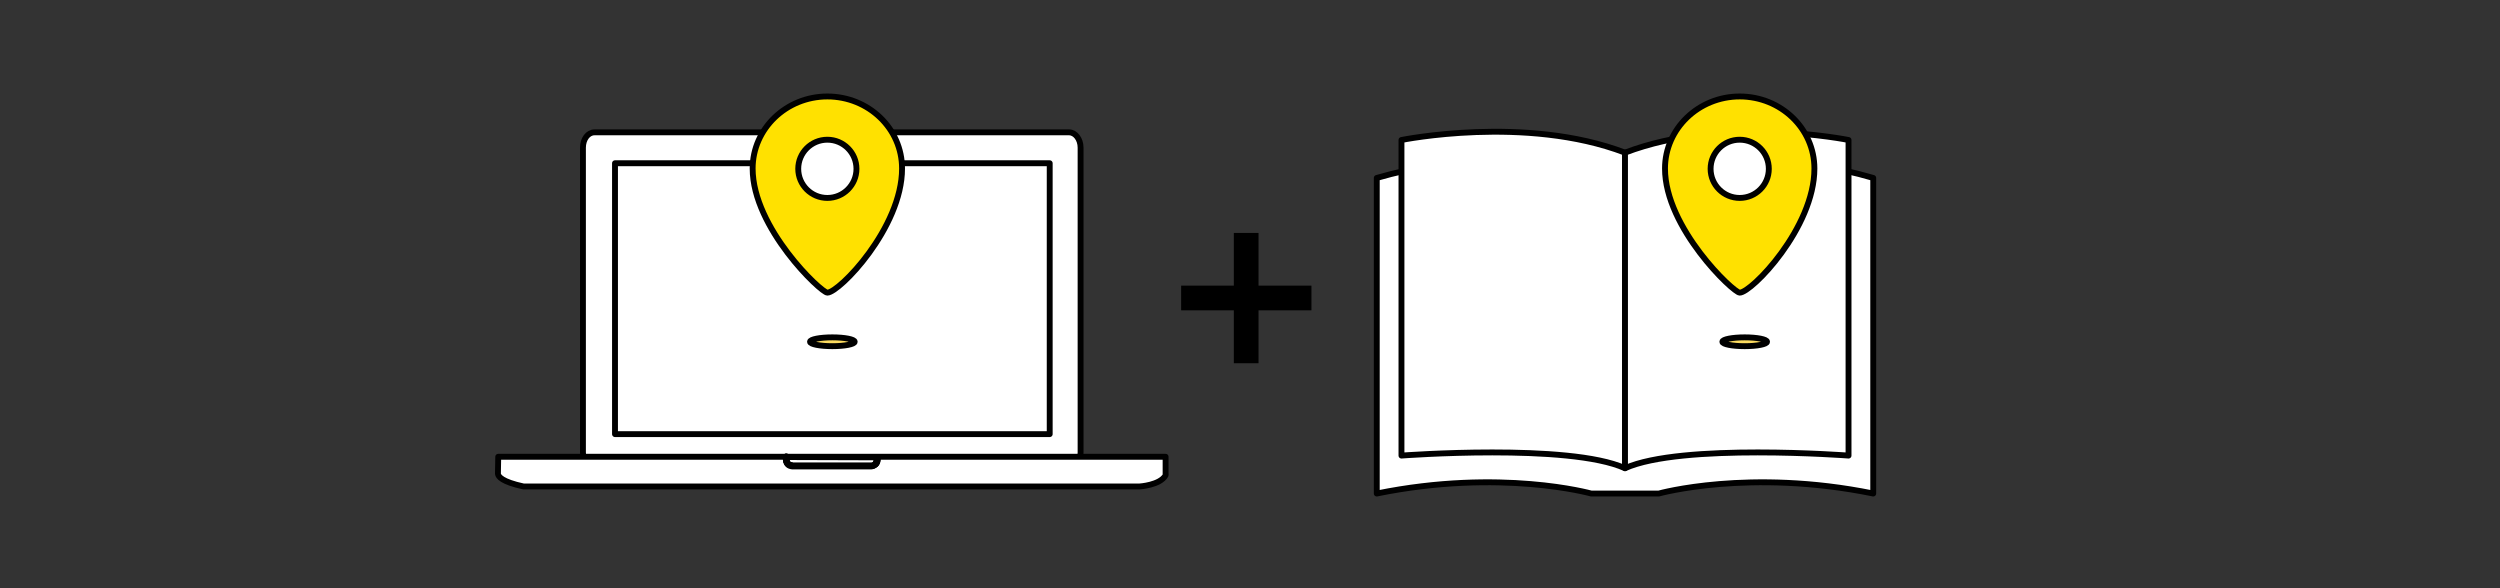 <?xml version="1.0" encoding="utf-8"?>
<!-- Generator: Adobe Illustrator 26.5.0, SVG Export Plug-In . SVG Version: 6.00 Build 0)  -->
<svg version="1.1" id="レイヤー_1" xmlns="http://www.w3.org/2000/svg" xmlns:xlink="http://www.w3.org/1999/xlink" x="0px"
	 y="0px" viewBox="0 0 850 200" style="enable-background:new 0 0 850 200;" xml:space="preserve">
<rect x="0" y="0" width="850" height="200" fill="#333333" stroke="none"/>
<style type="text/css">
	.st0{fill:#F8E478;}
	.st1{fill:#FFFFFF;}
	.st2{clip-path:url(#SVGID_00000062914343044754527510000017970456679684865164_);}
	.st3{fill:none;stroke:#000000;stroke-width:2;stroke-linecap:round;stroke-linejoin:round;stroke-miterlimit:10;}
	.st4{fill:#F0D81A;}
	.st5{fill:none;stroke:#FAE889;stroke-width:3;stroke-miterlimit:10;}
	.st6{fill:#F0D81A;stroke:#000000;stroke-width:2;stroke-linecap:round;stroke-linejoin:round;stroke-miterlimit:10;}
	.st7{fill:#FFFFFF;stroke:#000000;stroke-width:2;stroke-linecap:round;stroke-linejoin:round;stroke-miterlimit:10;}
	.st8{fill:#FCDB60;stroke:#000000;stroke-width:2;stroke-linecap:round;stroke-linejoin:round;stroke-miterlimit:10;}
	.st9{fill:none;stroke:#FAE889;stroke-width:3;stroke-linecap:round;stroke-linejoin:round;stroke-miterlimit:10;}
	.st10{fill:url(#SVGID_00000049920773864832132460000001075345904340386745_);}
	.st11{fill:url(#SVGID_00000040542834764611953380000001183306666542745735_);}
	.st12{fill:url(#SVGID_00000062892347647616706660000006102600121341858451_);}
	.st13{fill:#FFE100;stroke:#000000;stroke-width:2;stroke-linecap:round;stroke-linejoin:round;stroke-miterlimit:10;}
	.st14{clip-path:url(#SVGID_00000096760176698526736530000016208050629310221976_);}
	.st15{fill:#FFF9C4;}
	.st16{clip-path:url(#SVGID_00000039130459022866472280000000631362164138450563_);fill:#F4D300;}
	.st17{fill:#231815;}
	.st18{clip-path:url(#SVGID_00000102506093996904243130000000789836668466817170_);fill:#231815;}
	.st19{clip-path:url(#SVGID_00000102506093996904243130000000789836668466817170_);fill:#F4D300;}
	.st20{clip-path:url(#SVGID_00000102506093996904243130000000789836668466817170_);fill:#FFFFFF;}
	
		.st21{clip-path:url(#SVGID_00000102506093996904243130000000789836668466817170_);fill-rule:evenodd;clip-rule:evenodd;fill:#FFFFFF;}
	.st22{clip-path:url(#SVGID_00000102506093996904243130000000789836668466817170_);fill:#F7E500;}
	.st23{clip-path:url(#SVGID_00000031894796194282105310000001142513225692126362_);fill:#FFFFFF;}
	.st24{clip-path:url(#SVGID_00000031894796194282105310000001142513225692126362_);fill:#F4D300;}
	.st25{clip-path:url(#SVGID_00000062909154305462250760000015231418505229403562_);fill:#FFFFFF;}
	.st26{clip-path:url(#SVGID_00000062909154305462250760000015231418505229403562_);fill:#F4D300;}
	.st27{fill:#966B2F;}
	.st28{clip-path:url(#SVGID_00000081646158626121184990000014164291003529722284_);fill:#BA7E35;}
	.st29{clip-path:url(#SVGID_00000081646158626121184990000014164291003529722284_);fill:#5C360C;}
	.st30{clip-path:url(#SVGID_00000081646158626121184990000014164291003529722284_);fill:#AA6B24;}
	.st31{clip-path:url(#SVGID_00000081646158626121184990000014164291003529722284_);fill:#FFF2CA;}
	.st32{clip-path:url(#SVGID_00000081646158626121184990000014164291003529722284_);fill:#00B1EA;}
	.st33{clip-path:url(#SVGID_00000089562779760675134360000000350594836213017477_);fill:#6FB72C;}
	.st34{clip-path:url(#SVGID_00000089562779760675134360000000350594836213017477_);fill:#FFFFFF;}
	.st35{clip-path:url(#SVGID_00000040537890903367198850000008413302510507438001_);}
	.st36{clip-path:url(#SVGID_00000101820547237407419090000013068168238324007849_);}
	.st37{clip-path:url(#SVGID_00000096030936666816364800000007759670373902620305_);fill:#F0A6C0;}
	.st38{clip-path:url(#SVGID_00000155866337408643737990000001602117051533538479_);}
	.st39{clip-path:url(#SVGID_00000097476483688212343890000000975792853250943150_);fill:#F0A6C0;}
	.st40{clip-path:url(#SVGID_00000021109854277027473900000006763844328179951551_);fill:#5C360C;}
	.st41{clip-path:url(#SVGID_00000021109854277027473900000006763844328179951551_);fill:#A7A8A8;}
	
		.st42{clip-path:url(#SVGID_00000021109854277027473900000006763844328179951551_);fill:none;stroke:#5C360C;stroke-width:0.504;stroke-linecap:round;stroke-linejoin:round;}
	.st43{clip-path:url(#SVGID_00000021109854277027473900000006763844328179951551_);fill:#0086BB;}
	.st44{clip-path:url(#SVGID_00000021109854277027473900000006763844328179951551_);fill:#656464;}
	.st45{clip-path:url(#SVGID_00000021109854277027473900000006763844328179951551_);fill:#878787;}
	.st46{clip-path:url(#SVGID_00000021109854277027473900000006763844328179951551_);fill:#BA7E35;}
	.st47{clip-path:url(#SVGID_00000021109854277027473900000006763844328179951551_);fill:#FFF2CA;}
	.st48{clip-path:url(#SVGID_00000021109854277027473900000006763844328179951551_);fill:none;stroke:#5C360C;stroke-width:0.504;}
	.st49{clip-path:url(#SVGID_00000016070384532012325080000017349224054942186407_);fill:#E8C201;}
	.st50{clip-path:url(#SVGID_00000016070384532012325080000017349224054942186407_);fill:#FFFFFF;}
	.st51{clip-path:url(#SVGID_00000016070384532012325080000017349224054942186407_);fill:#0296C9;}
	.st52{clip-path:url(#SVGID_00000032627505650150092020000017096394876017528968_);}
	.st53{clip-path:url(#SVGID_00000113312975590578289200000009353365844201747865_);}
	.st54{clip-path:url(#SVGID_00000165926464385448372880000000979097559466076071_);}
	.st55{clip-path:url(#SVGID_00000174574095895129300350000017239196411337246088_);}
	.st56{fill:none;stroke:#000000;stroke-width:0.1;}
	.st57{clip-path:url(#SVGID_00000017512355324914560040000009176811381090896004_);}
	.st58{fill:#403834;}
	.st59{fill:#5891B7;}
	.st60{fill:#3C3C3C;}
	.st61{fill:#E2E2E2;}
	.st62{fill:#C0C0C0;}
	.st63{clip-path:url(#SVGID_00000101103440755773701200000014184510524628085427_);}
	.st64{fill:#D0ECEC;}
	.st65{clip-path:url(#SVGID_00000100352147643766620550000000739711408387968421_);fill:#F4D300;}
	.st66{clip-path:url(#SVGID_00000173879330514718022490000016043289767531169966_);fill:#231815;}
	.st67{clip-path:url(#SVGID_00000173879330514718022490000016043289767531169966_);fill:#F4D300;}
	.st68{clip-path:url(#SVGID_00000173879330514718022490000016043289767531169966_);fill:#5BC9EB;}
	.st69{clip-path:url(#SVGID_00000173879330514718022490000016043289767531169966_);fill:#FFFFFF;}
	
		.st70{clip-path:url(#SVGID_00000173879330514718022490000016043289767531169966_);fill-rule:evenodd;clip-rule:evenodd;fill:#FFFFFF;}
	.st71{clip-path:url(#SVGID_00000173879330514718022490000016043289767531169966_);fill:#F7E500;}
	.st72{clip-path:url(#SVGID_00000083076809592593671760000005251488384764240059_);fill:#FFFFFF;}
	.st73{clip-path:url(#SVGID_00000083076809592593671760000005251488384764240059_);fill:#F4D300;}
	.st74{clip-path:url(#SVGID_00000016763783617537847470000010959486865329260454_);fill:#FFFFFF;}
	.st75{clip-path:url(#SVGID_00000016763783617537847470000010959486865329260454_);fill:#F4D300;}
	.st76{clip-path:url(#SVGID_00000145047587414290252750000006933551491556339387_);fill:#BA7E35;}
	.st77{clip-path:url(#SVGID_00000145047587414290252750000006933551491556339387_);fill:#5C360C;}
	.st78{clip-path:url(#SVGID_00000145047587414290252750000006933551491556339387_);fill:#AA6B24;}
	.st79{clip-path:url(#SVGID_00000145047587414290252750000006933551491556339387_);fill:#FFF2CA;}
	.st80{clip-path:url(#SVGID_00000145047587414290252750000006933551491556339387_);fill:#00B1EA;}
	.st81{clip-path:url(#SVGID_00000134211911827892004970000010408079573434658972_);fill:#6FB72C;}
	.st82{clip-path:url(#SVGID_00000134211911827892004970000010408079573434658972_);fill:#FFFFFF;}
	.st83{clip-path:url(#SVGID_00000163051899652994416340000008674241817352268947_);}
	.st84{clip-path:url(#SVGID_00000152963509333077185400000005913308428420351912_);}
	.st85{clip-path:url(#SVGID_00000112619010128452750840000000908955816297890439_);fill:#F0A6C0;}
	.st86{clip-path:url(#SVGID_00000125584161192940327630000006426532996926587065_);}
	.st87{clip-path:url(#SVGID_00000150800791463358176940000009654929626779843996_);fill:#F0A6C0;}
	.st88{clip-path:url(#SVGID_00000090290736054583148670000017154643067165445796_);fill:#5C360C;}
	.st89{clip-path:url(#SVGID_00000090290736054583148670000017154643067165445796_);fill:#A7A8A8;}
	
		.st90{clip-path:url(#SVGID_00000090290736054583148670000017154643067165445796_);fill:none;stroke:#5C360C;stroke-width:0.504;stroke-linecap:round;stroke-linejoin:round;}
	.st91{clip-path:url(#SVGID_00000090290736054583148670000017154643067165445796_);fill:#0086BB;}
	.st92{clip-path:url(#SVGID_00000090290736054583148670000017154643067165445796_);fill:#656464;}
	.st93{clip-path:url(#SVGID_00000090290736054583148670000017154643067165445796_);fill:#878787;}
	.st94{clip-path:url(#SVGID_00000090290736054583148670000017154643067165445796_);fill:#BA7E35;}
	.st95{clip-path:url(#SVGID_00000090290736054583148670000017154643067165445796_);fill:#FFF2CA;}
	.st96{clip-path:url(#SVGID_00000090290736054583148670000017154643067165445796_);fill:none;stroke:#5C360C;stroke-width:0.504;}
	.st97{clip-path:url(#SVGID_00000075135717808464600880000014424740656512175279_);fill:#E8C201;}
	.st98{clip-path:url(#SVGID_00000075135717808464600880000014424740656512175279_);fill:#FFFFFF;}
	.st99{clip-path:url(#SVGID_00000075135717808464600880000014424740656512175279_);fill:#0296C9;}
	.st100{clip-path:url(#SVGID_00000136402511704961659250000002359570832072524705_);}
	.st101{clip-path:url(#SVGID_00000008108634955980477170000016101754512084549257_);}
	.st102{clip-path:url(#SVGID_00000029038216706869784100000012216494409946616725_);}
	.st103{clip-path:url(#SVGID_00000170254163337207745040000006059488097907125911_);}
	.st104{clip-path:url(#SVGID_00000034808834681301520230000012216542349779693480_);}
</style>
<g>
	<path class="st7" d="M367.4,153.8c0,2.9-1.7,5.2-3.9,5.2H202.1c-2.1,0-3.9-2.3-3.9-5.2V50.2c0-2.9,1.7-5.2,3.9-5.2h161.4
		c2.1,0,3.9,2.3,3.9,5.2V153.8z"/>
	<rect x="209.1" y="55.5" class="st7" width="147.8" height="92.1"/>
	<path class="st7" d="M396.3,161.1v-5.8H169.4l-0.1,5.6c0,0.1,0,0.1,0,0.2c0.1,0.9,1.3,2.7,8.7,4.3h209.4c0,0,7-0.4,8.9-3.8l0-0.2
		C396.4,161.3,396.3,161.1,396.3,161.1z"/>
	<path class="st7" d="M267.4,155.4c0,0-0.9,2.9,2,3.2h26.3c0,0,2.8,0.4,2.4-3.1L267.4,155.4z"/>
	<g>
		<g>
			<g>
				<path class="st1" d="M267.6,155.3L267.6,155.3L267.6,155.3l-0.3-0.1c0,0-0.8,2.5,1.7,3C266.9,157.7,267.6,155.3,267.6,155.3z"/>
				<path class="st1" d="M267.6,155.3L267.6,155.3L267.6,155.3l-0.3-0.1c0,0-0.8,2.5,1.7,3C266.9,157.7,267.6,155.3,267.6,155.3z"/>
			</g>
			<g>
				<path class="st1" d="M298.4,155.4l-0.3,0v0.1c0.2,3.3-2.4,2.8-2.4,2.8h-26.3c-0.1,0-0.3,0-0.4-0.1c0.2,0.1,0.4,0.1,0.7,0.1h26.3
					C295.9,158.4,298.7,158.9,298.4,155.4z"/>
				<path class="st1" d="M298.4,155.4l-0.3,0v0.1c0.2,3.3-2.4,2.8-2.4,2.8h-26.3c-0.1,0-0.3,0-0.4-0.1c0.2,0.1,0.4,0.1,0.7,0.1h26.3
					C295.9,158.4,298.7,158.9,298.4,155.4z"/>
			</g>
			<g>
				<path class="st1" d="M298.1,155.5L298.1,155.5L298.1,155.5C298.1,155.5,298.1,155.5,298.1,155.5z"/>
				<path class="st1" d="M298.1,155.5L298.1,155.5L298.1,155.5C298.1,155.5,298.1,155.5,298.1,155.5z"/>
			</g>
		</g>
		<g>
			<g>
				
					<linearGradient id="SVGID_00000019661494756528385810000004610810491572249473_" gradientUnits="userSpaceOnUse" x1="268.064" y1="158.288" x2="268.064" y2="155.281">
					<stop  offset="2.439020e-02" style="stop-color:#727A7A"/>
					<stop  offset="0.476" style="stop-color:#7A7E7F"/>
					<stop  offset="0.5" style="stop-color:#808485"/>
					<stop  offset="0.61" style="stop-color:#96999A"/>
					<stop  offset="0.716" style="stop-color:#A3A7A8"/>
					<stop  offset="0.811" style="stop-color:#A8ABAC"/>
				</linearGradient>
				<path style="fill:url(#SVGID_00000019661494756528385810000004610810491572249473_);" d="M267.6,155.3L267.6,155.3L267.6,155.3
					l-0.3-0.1c0,0-0.8,2.5,1.7,3C266.9,157.7,267.6,155.3,267.6,155.3z"/>
			</g>
			<g>
				
					<linearGradient id="SVGID_00000169556081618018592200000015523653547562819739_" gradientUnits="userSpaceOnUse" x1="283.676" y1="158.434" x2="283.676" y2="155.442">
					<stop  offset="2.439020e-02" style="stop-color:#727A7A"/>
					<stop  offset="0.476" style="stop-color:#7A7E7F"/>
					<stop  offset="0.5" style="stop-color:#808485"/>
					<stop  offset="0.61" style="stop-color:#96999A"/>
					<stop  offset="0.716" style="stop-color:#A3A7A8"/>
					<stop  offset="0.811" style="stop-color:#A8ABAC"/>
				</linearGradient>
				<path style="fill:url(#SVGID_00000169556081618018592200000015523653547562819739_);" d="M298.4,155.4l-0.3,0v0.1
					c0.2,3.3-2.4,2.8-2.4,2.8h-26.3c-0.1,0-0.3,0-0.4-0.1c0.2,0.1,0.4,0.1,0.7,0.1h26.3C295.9,158.4,298.7,158.9,298.4,155.4z"/>
			</g>
			<g>
				
					<linearGradient id="SVGID_00000036946582779106839240000011330357237042237886_" gradientUnits="userSpaceOnUse" x1="298.089" y1="155.513" x2="298.089" y2="155.442">
					<stop  offset="2.439020e-02" style="stop-color:#727A7A"/>
					<stop  offset="0.476" style="stop-color:#7A7E7F"/>
					<stop  offset="0.5" style="stop-color:#808485"/>
					<stop  offset="0.61" style="stop-color:#96999A"/>
					<stop  offset="0.716" style="stop-color:#A3A7A8"/>
					<stop  offset="0.811" style="stop-color:#A8ABAC"/>
				</linearGradient>
				<path style="fill:url(#SVGID_00000036946582779106839240000011330357237042237886_);" d="M298.1,155.5L298.1,155.5L298.1,155.5
					C298.1,155.5,298.1,155.5,298.1,155.5z"/>
			</g>
		</g>
		<g>
			<g>
				<path class="st3" d="M267.6,155.3L267.6,155.3L267.6,155.3l-0.3-0.1c0,0-0.8,2.5,1.7,3C266.9,157.7,267.6,155.3,267.6,155.3z"/>
				<path class="st3" d="M267.6,155.3L267.6,155.3L267.6,155.3l-0.3-0.1c0,0-0.8,2.5,1.7,3C266.9,157.7,267.6,155.3,267.6,155.3z"/>
			</g>
			<g>
				<path class="st3" d="M298.4,155.4l-0.3,0v0.1c0.2,3.3-2.4,2.8-2.4,2.8h-26.3c-0.1,0-0.3,0-0.4-0.1c0.2,0.1,0.4,0.1,0.7,0.1h26.3
					C295.9,158.4,298.7,158.9,298.4,155.4z"/>
				<path class="st3" d="M298.4,155.4l-0.3,0v0.1c0.2,3.3-2.4,2.8-2.4,2.8h-26.3c-0.1,0-0.3,0-0.4-0.1c0.2,0.1,0.4,0.1,0.7,0.1h26.3
					C295.9,158.4,298.7,158.9,298.4,155.4z"/>
			</g>
			<g>
				<path class="st3" d="M298.1,155.5L298.1,155.5L298.1,155.5C298.1,155.5,298.1,155.5,298.1,155.5z"/>
				<path class="st3" d="M298.1,155.5L298.1,155.5L298.1,155.5C298.1,155.5,298.1,155.5,298.1,155.5z"/>
			</g>
		</g>
	</g>
</g>
<g>
	<path class="st7" d="M552.5,64.8c0,0-32.6-19.3-84.4-4.3v107.3c42.2-8.6,72.9,0,72.9,0h11.5H564c0,0,30.7-8.6,72.9,0V60.5
		C585.1,45.4,552.5,64.8,552.5,64.8z"/>
	<path class="st7" d="M552.5,159.2c-19-8.6-76-4.3-76-4.3V47.6c0,0,42.2-8.6,76,4.3V159.2z"/>
	<path class="st7" d="M552.5,159.2c19-8.6,76-4.3,76-4.3V47.6c0,0-42.2-8.6-76,4.3V159.2z"/>
</g>
<g>
	<rect x="419.5" y="79.2" width="8.4" height="44.3"/>
	<rect x="419.5" y="79.2" transform="matrix(-1.836970e-16 1 -1 -1.836970e-16 525.09 -322.388)" width="8.4" height="44.3"/>
</g>
<g>
	<path class="st13" d="M306.7,57.3c0,20.2-21.4,42.2-25.4,42.2c-2.1,0-25.4-22-25.4-42.2c0-13.5,11.4-24.5,25.4-24.5
		S306.7,43.7,306.7,57.3z"/>
	<circle class="st7" cx="281.3" cy="57.4" r="9.9"/>
	<ellipse class="st8" cx="283" cy="116.2" rx="7.6" ry="1.5"/>
</g>
<g>
	<path class="st13" d="M616.9,57.3c0,20.2-21.4,42.2-25.4,42.2c-2.1,0-25.4-22-25.4-42.2c0-13.5,11.4-24.5,25.4-24.5
		S616.9,43.7,616.9,57.3z"/>
	<circle class="st7" cx="591.5" cy="57.4" r="9.9"/>
	<ellipse class="st8" cx="593.2" cy="116.2" rx="7.6" ry="1.5"/>
</g>
</svg>
